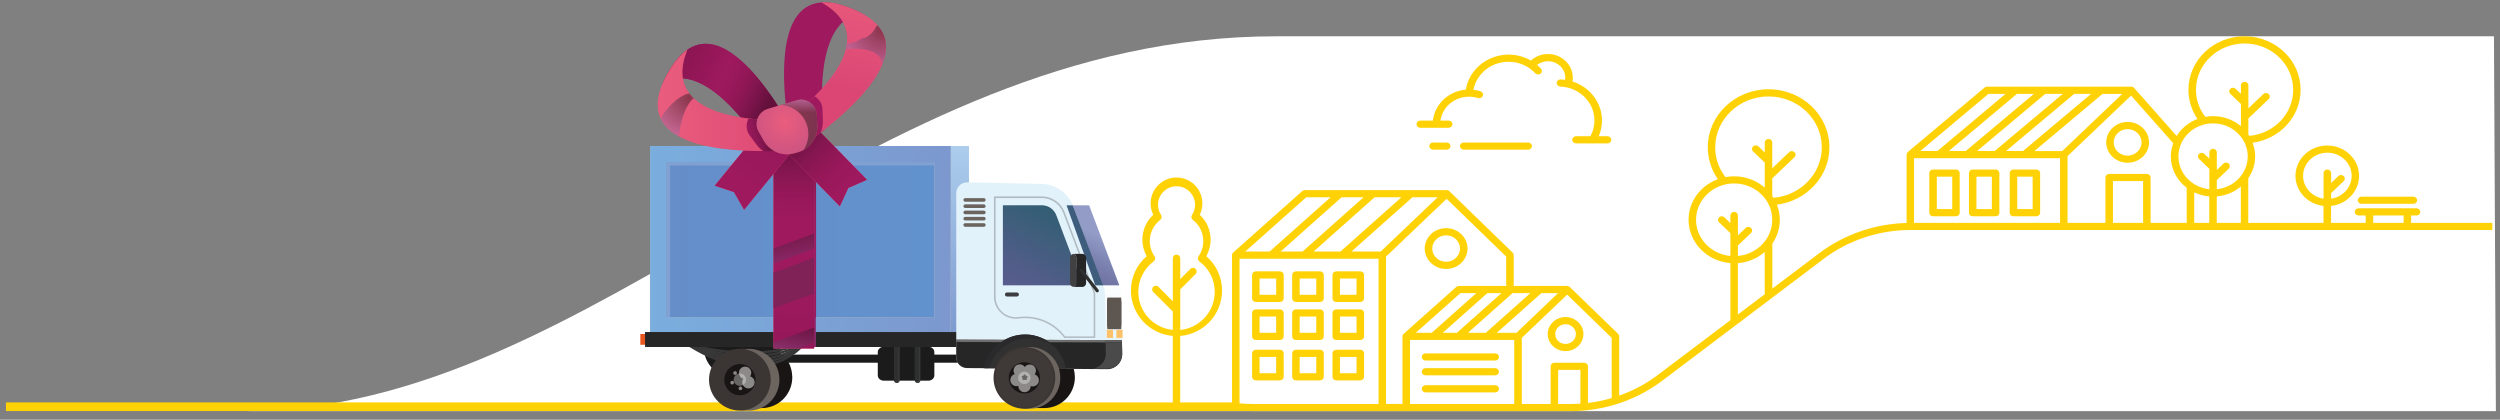<svg xmlns="http://www.w3.org/2000/svg" width="405" height="68" viewBox="0 0 405 68">
  <rect x="0" y="0" width="405" height="68" fill="#808080" stroke="none"/>
  <defs>
    <linearGradient id="livraison_offerte-a" x1="49.984%" x2="49.984%" y1="-3.777%" y2="104.823%">
      <stop offset="0%" stop-color="#AECFEE"/>
      <stop offset="100%" stop-color="#7C98CE"/>
    </linearGradient>
    <linearGradient id="livraison_offerte-b" x1="-.004%" x2="100%" y1="50.005%" y2="50.005%">
      <stop offset="0%" stop-color="#668EC9"/>
      <stop offset="100%" stop-color="#6192CD"/>
    </linearGradient>
    <linearGradient id="livraison_offerte-c" x1="-.781%" x2="99.088%" y1="50.006%" y2="50.006%">
      <stop offset="0%" stop-color="#7AAEDE"/>
      <stop offset="100%" stop-color="#7C98CE"/>
    </linearGradient>
    <linearGradient id="livraison_offerte-d" x1="49.98%" x2="49.98%" y1="89.847%" y2="36.847%">
      <stop offset="0%" stop-color="#E2F2FA"/>
      <stop offset="32.69%" stop-color="#F2F9FD"/>
      <stop offset="67.02%" stop-color="#FCFEFE"/>
      <stop offset="100%" stop-color="#FFF"/>
    </linearGradient>
    <linearGradient id="livraison_offerte-e" x1="80.271%" x2="14.457%" y1="-7.723%" y2="117.912%">
      <stop offset="0%" stop-color="#285C6D"/>
      <stop offset="21.88%" stop-color="#365E76"/>
      <stop offset="72.43%" stop-color="#515D88"/>
      <stop offset="100%" stop-color="#5B5C8F"/>
    </linearGradient>
    <linearGradient id="livraison_offerte-f" x1="53.625%" x2="26.819%" y1="37.025%" y2="132.941%">
      <stop offset="0%" stop-color="#929CC7"/>
      <stop offset="31.4%" stop-color="#7C82B0"/>
      <stop offset="75.78%" stop-color="#636697"/>
      <stop offset="100%" stop-color="#5B5C8F"/>
    </linearGradient>
    <linearGradient id="livraison_offerte-g" x1="50.012%" x2="50.001%" y1="1.27%" y2="37.448%">
      <stop offset="0%" stop-color="#63103B"/>
      <stop offset="6.54%" stop-color="#69113F"/>
      <stop offset="32.53%" stop-color="#7F154D"/>
      <stop offset="57.41%" stop-color="#901756"/>
      <stop offset="80.49%" stop-color="#9A185C"/>
      <stop offset="100%" stop-color="#9E195E"/>
    </linearGradient>
    <linearGradient id="livraison_offerte-h" x1="50.137%" x2="50.036%" y1="1.116%" y2="37.029%">
      <stop offset="0%" stop-color="#63103B"/>
      <stop offset="6.54%" stop-color="#69113F"/>
      <stop offset="32.53%" stop-color="#7F154D"/>
      <stop offset="57.41%" stop-color="#901756"/>
      <stop offset="80.49%" stop-color="#9A185C"/>
      <stop offset="100%" stop-color="#9E195E"/>
    </linearGradient>
    <linearGradient id="livraison_offerte-i" x1="49.988%" x2="49.954%" y1="62.27%" y2="107.704%">
      <stop offset="0%" stop-color="#9E195E"/>
      <stop offset="19.51%" stop-color="#9A185C"/>
      <stop offset="42.59%" stop-color="#901756"/>
      <stop offset="67.47%" stop-color="#7F154D"/>
      <stop offset="93.46%" stop-color="#69113F"/>
      <stop offset="100%" stop-color="#63103B"/>
    </linearGradient>
    <linearGradient id="livraison_offerte-j" x1="49.915%" x2="49.58%" y1="61.432%" y2="106.533%">
      <stop offset="0%" stop-color="#9E195E"/>
      <stop offset="19.51%" stop-color="#9A185C"/>
      <stop offset="42.59%" stop-color="#901756"/>
      <stop offset="67.47%" stop-color="#7F154D"/>
      <stop offset="93.46%" stop-color="#69113F"/>
      <stop offset="100%" stop-color="#63103B"/>
    </linearGradient>
    <linearGradient id="livraison_offerte-k" x1="36.105%" x2="70.742%" y1="70.97%" y2="18.702%">
      <stop offset="0%" stop-color="#9E195E"/>
      <stop offset="60.3%" stop-color="#9A185C"/>
      <stop offset="100%" stop-color="#951759"/>
    </linearGradient>
    <linearGradient id="livraison_offerte-l" x1="15.335%" x2="75.521%" y1="14.596%" y2="76.053%">
      <stop offset="0%" stop-color="#63103B"/>
      <stop offset="6.54%" stop-color="#69113F"/>
      <stop offset="32.53%" stop-color="#7F154D"/>
      <stop offset="57.41%" stop-color="#901756"/>
      <stop offset="80.49%" stop-color="#9A185C"/>
      <stop offset="100%" stop-color="#9E195E"/>
    </linearGradient>
    <linearGradient id="livraison_offerte-m" x1="59.68%" x2="49.581%" y1="-17.095%" y2="58.423%">
      <stop offset="0%" stop-color="#EC7892"/>
      <stop offset="100%" stop-color="#C53F7B"/>
    </linearGradient>
    <linearGradient id="livraison_offerte-n" x1="13.39%" x2="79.079%" y1="27.609%" y2="65.885%">
      <stop offset="0%" stop-color="#85144F"/>
      <stop offset="51.59%" stop-color="#9E195E"/>
      <stop offset="61.03%" stop-color="#9A185C"/>
      <stop offset="72.21%" stop-color="#901756"/>
      <stop offset="84.25%" stop-color="#7F154D"/>
      <stop offset="96.84%" stop-color="#69113F"/>
      <stop offset="100%" stop-color="#63103B"/>
    </linearGradient>
    <linearGradient id="livraison_offerte-o" x1=".02%" x2="100.011%" y1="50.032%" y2="50.032%">
      <stop offset="0%" stop-color="#EC7892"/>
      <stop offset="100%" stop-color="#C53F7B"/>
    </linearGradient>
    <linearGradient id="livraison_offerte-p" x1="-3.752%" x2="47.133%" y1="59.447%" y2="50.287%">
      <stop offset="0%" stop-color="#9E195E"/>
      <stop offset="19.51%" stop-color="#9A185C"/>
      <stop offset="42.59%" stop-color="#901756"/>
      <stop offset="67.47%" stop-color="#7F154D"/>
      <stop offset="93.46%" stop-color="#69113F"/>
      <stop offset="100%" stop-color="#63103B"/>
    </linearGradient>
    <linearGradient id="livraison_offerte-q" x1="43.524%" x2="84.774%" y1="54.986%" y2="33.889%">
      <stop offset="0%" stop-color="#63103B"/>
      <stop offset="6.54%" stop-color="#69113F"/>
      <stop offset="32.53%" stop-color="#7F154D"/>
      <stop offset="57.41%" stop-color="#901756"/>
      <stop offset="80.49%" stop-color="#9A185C"/>
      <stop offset="100%" stop-color="#9E195E"/>
    </linearGradient>
    <radialGradient id="livraison_offerte-r" cx="48.31%" cy="41.92%" r="76.77%" fx="48.31%" fy="41.92%" gradientTransform="matrix(.898 0 0 1 .049 0)">
      <stop offset="0%" stop-color="#EC7892"/>
      <stop offset="100%" stop-color="#8558A0"/>
    </radialGradient>
    <linearGradient id="livraison_offerte-s" x1="50.772%" x2="50.119%" y1="1.481%" y2="28.418%">
      <stop offset="0%" stop-color="#8F7AB7"/>
      <stop offset="100%" stop-color="#020203"/>
    </linearGradient>
    <radialGradient id="livraison_offerte-t" cx="87.004%" cy="10.706%" r="91.94%" fx="87.004%" fy="10.706%" gradientTransform="matrix(.99 0 0 1 .009 0)">
      <stop offset="0%" stop-color="#020203"/>
      <stop offset="100%" stop-color="#8F7AB7"/>
    </radialGradient>
    <radialGradient id="livraison_offerte-u" cx="86.991%" cy="10.711%" r="119.501%" fx="86.991%" fy="10.711%" gradientTransform="matrix(1 0 0 .766 0 .025)">
      <stop offset="0%" stop-color="#020203"/>
      <stop offset="100%" stop-color="#8F7AB7"/>
    </radialGradient>
    <linearGradient id="livraison_offerte-v" x1="31.258%" x2="75.711%" y1="-17.41%" y2="142.651%">
      <stop offset="0%" stop-color="#020203"/>
      <stop offset="100%" stop-color="#8F7AB7"/>
    </linearGradient>
    <linearGradient id="livraison_offerte-w" x1="77.525%" x2="17.498%" y1="-13.265%" y2="137.471%">
      <stop offset="0%" stop-color="#020203"/>
      <stop offset="100%" stop-color="#8F7AB7"/>
    </linearGradient>
  </defs>
  <g fill="none" transform="translate(.333)">
    <path fill="#FFF" d="M404,66.607 L39.167,66.607 C96.387,66.607 139.413,5.88 206.407,5.88 C273.4,5.88 403.687,5.88 403.687,5.88 L404,66.607 Z"/>
    <g fill="#FFD206" transform="translate(0 5.333)">
      <path d="M381.62 27.107C381.62 27.427 381.893 27.687 382.227 27.687L390.633 27.687C390.973 27.687 391.24 27.427 391.24 27.107 391.24 26.787 390.967 26.527 390.633 26.527L382.227 26.527C381.893 26.527 381.62 26.787 381.62 27.107zM344.34 14.42C342.427 14.42 340.873 15.907 340.873 17.727 340.873 19.547 342.427 21.033 344.34 21.033 346.253 21.033 347.813 19.547 347.813 17.727 347.813 15.907 346.253 14.42 344.34 14.42zM344.34 19.88C343.1 19.88 342.087 18.92 342.087 17.733 342.087 16.553 343.093 15.587 344.34 15.587 345.58 15.587 346.593 16.547 346.593 17.733 346.593 18.913 345.58 19.88 344.34 19.88zM312.82 29.707L316.533 29.707C316.873 29.707 317.14 29.447 317.14 29.127L317.14 22.713C317.14 22.393 316.867 22.133 316.533 22.133L312.82 22.133C312.48 22.133 312.213 22.393 312.213 22.713L312.213 29.127C312.213 29.447 312.487 29.707 312.82 29.707zM313.433 23.287L315.927 23.287 315.927 28.54 313.433 28.54 313.433 23.287zM319.247 29.707L322.96 29.707C323.3 29.707 323.567 29.447 323.567 29.127L323.567 22.713C323.567 22.393 323.293 22.133 322.96 22.133L319.247 22.133C318.907 22.133 318.64 22.393 318.64 22.713L318.64 29.127C318.633 29.447 318.907 29.707 319.247 29.707zM319.853 23.287L322.347 23.287 322.347 28.54 319.853 28.54 319.853 23.287zM325.847 29.707L329.56 29.707C329.9 29.707 330.167 29.447 330.167 29.127L330.167 22.713C330.167 22.393 329.893 22.133 329.56 22.133L325.847 22.133C325.507 22.133 325.24 22.393 325.24 22.713L325.24 29.127C325.24 29.447 325.513 29.707 325.847 29.707zM326.46 23.287L328.953 23.287 328.953 28.54 326.46 28.54 326.46 23.287zM250.393 48.787C250.393 50.307 251.693 51.547 253.287 51.547 254.88 51.547 256.18 50.307 256.18 48.787 256.18 47.267 254.88 46.027 253.287 46.027 251.693 46.027 250.393 47.267 250.393 48.787zM254.96 48.787C254.96 49.667 254.207 50.387 253.287 50.387 252.36 50.387 251.613 49.673 251.613 48.787 251.613 47.9 252.367 47.187 253.287 47.187 254.213 47.193 254.96 47.907 254.96 48.787zM237.407 34.933C237.407 33.113 235.853 31.627 233.94 31.627 232.027 31.627 230.473 33.107 230.473 34.933 230.473 36.753 232.027 38.24 233.94 38.24 235.853 38.233 237.407 36.753 237.407 34.933zM233.94 37.073C232.7 37.073 231.693 36.113 231.693 34.933 231.693 33.753 232.7 32.793 233.94 32.793 235.18 32.793 236.187 33.753 236.187 34.933 236.187 36.113 235.18 37.073 233.94 37.073zM230.6 53.073L241.893 53.073C242.233 53.073 242.5 52.813 242.5 52.493 242.5 52.173 242.227 51.913 241.893 51.913L230.6 51.913C230.26 51.913 229.993 52.173 229.993 52.493 229.993 52.813 230.26 53.073 230.6 53.073zM230.6 55.467L241.893 55.467C242.233 55.467 242.5 55.207 242.5 54.887 242.5 54.567 242.227 54.307 241.893 54.307L230.6 54.307C230.26 54.307 229.993 54.567 229.993 54.887 229.987 55.207 230.26 55.467 230.6 55.467zM230.6 58.233L241.893 58.233C242.233 58.233 242.5 57.973 242.5 57.653 242.5 57.333 242.227 57.073 241.893 57.073L230.6 57.073C230.26 57.073 229.993 57.333 229.993 57.653 229.993 57.973 230.26 58.233 230.6 58.233zM203.113 43.587L207.02 43.587C207.36 43.587 207.627 43.327 207.627 43.007L207.627 39.207C207.627 38.887 207.353 38.627 207.02 38.627L203.113 38.627C202.773 38.627 202.507 38.887 202.507 39.207L202.507 43.007C202.5 43.327 202.773 43.587 203.113 43.587zM203.72 39.793L206.407 39.793 206.407 42.427 203.72 42.427 203.72 39.793zM209.607 43.587L213.513 43.587C213.853 43.587 214.12 43.327 214.12 43.007L214.12 39.207C214.12 38.887 213.847 38.627 213.513 38.627L209.607 38.627C209.267 38.627 209 38.887 209 39.207L209 43.007C208.993 43.327 209.267 43.587 209.607 43.587zM210.213 39.793L212.9 39.793 212.9 42.427 210.213 42.427 210.213 39.793zM216.133 43.587L220.04 43.587C220.38 43.587 220.647 43.327 220.647 43.007L220.647 39.207C220.647 38.887 220.373 38.627 220.04 38.627L216.133 38.627C215.793 38.627 215.527 38.887 215.527 39.207L215.527 43.007C215.52 43.327 215.793 43.587 216.133 43.587zM216.74 39.793L219.427 39.793 219.427 42.427 216.74 42.427 216.74 39.793zM203.113 49.747L207.02 49.747C207.36 49.747 207.627 49.487 207.627 49.167L207.627 45.367C207.627 45.047 207.353 44.787 207.02 44.787L203.113 44.787C202.773 44.787 202.507 45.047 202.507 45.367L202.507 49.167C202.5 49.487 202.773 49.747 203.113 49.747zM203.72 45.947L206.407 45.947 206.407 48.58 203.72 48.58 203.72 45.947zM209.607 49.747L213.513 49.747C213.853 49.747 214.12 49.487 214.12 49.167L214.12 45.367C214.12 45.047 213.847 44.787 213.513 44.787L209.607 44.787C209.267 44.787 209 45.047 209 45.367L209 49.167C208.993 49.487 209.267 49.747 209.607 49.747zM210.213 45.947L212.9 45.947 212.9 48.58 210.213 48.58 210.213 45.947zM216.133 49.747L220.04 49.747C220.38 49.747 220.647 49.487 220.647 49.167L220.647 45.367C220.647 45.047 220.373 44.787 220.04 44.787L216.133 44.787C215.793 44.787 215.527 45.047 215.527 45.367L215.527 49.167C215.52 49.487 215.793 49.747 216.133 49.747zM216.74 45.947L219.427 45.947 219.427 48.58 216.74 48.58 216.74 45.947zM203.113 56.287L207.02 56.287C207.36 56.287 207.627 56.027 207.627 55.707L207.627 51.907C207.627 51.587 207.353 51.327 207.02 51.327L203.113 51.327C202.773 51.327 202.507 51.587 202.507 51.907L202.507 55.707C202.5 56.027 202.773 56.287 203.113 56.287zM203.72 52.487L206.407 52.487 206.407 55.12 203.72 55.12 203.72 52.487zM209.607 56.287L213.513 56.287C213.853 56.287 214.12 56.027 214.12 55.707L214.12 51.907C214.12 51.587 213.847 51.327 213.513 51.327L209.607 51.327C209.267 51.327 209 51.587 209 51.907L209 55.707C208.993 56.027 209.267 56.287 209.607 56.287zM210.213 52.487L212.9 52.487 212.9 55.12 210.213 55.12 210.213 52.487zM216.133 56.287L220.04 56.287C220.38 56.287 220.647 56.027 220.647 55.707L220.647 51.907C220.647 51.587 220.373 51.327 220.04 51.327L216.133 51.327C215.793 51.327 215.527 51.587 215.527 51.907L215.527 55.707C215.52 56.027 215.793 56.287 216.133 56.287zM216.74 52.487L219.427 52.487 219.427 55.12 216.74 55.12 216.74 52.487zM229.74 15.367L234.353 15.367C234.693 15.367 234.96 15.107 234.96 14.787 234.96 14.467 234.687 14.207 234.353 14.207L233.02 14.207C233.32 12.027 235.28 10.333 237.647 10.333 237.653 10.333 237.66 10.333 237.667 10.333L237.667 10.333C238.16 10.333 238.647 10.407 239.113 10.553 239.433 10.653 239.78 10.487 239.887 10.18 239.993 9.873 239.82 9.547 239.5 9.447 239.127 9.327 238.747 9.253 238.36 9.207 238.853 6.627 241.24 4.673 244.047 4.673 245.707 4.673 247.287 5.353 248.387 6.54 248.607 6.78 248.993 6.807 249.247 6.593 249.5 6.38 249.52 6.013 249.3 5.773 249.107 5.56 248.893 5.367 248.673 5.187 249.167 4.8 249.793 4.587 250.44 4.587 251.987 4.587 253.24 5.787 253.24 7.26 253.24 7.373 253.227 7.487 253.213 7.6 252.973 7.567 252.727 7.54 252.48 7.533 252.127 7.52 251.86 7.767 251.847 8.087 251.833 8.407 252.093 8.68 252.433 8.693 255.54 8.82 257.967 11.24 257.967 14.2 257.967 15.087 257.74 15.953 257.32 16.733L254.98 16.733C254.64 16.733 254.373 16.993 254.373 17.313 254.373 17.633 254.647 17.893 254.98 17.893L257.68 17.893 259.573 17.893 260.087 17.893C260.427 17.893 260.693 17.633 260.693 17.313 260.693 16.993 260.42 16.733 260.087 16.733L259.573 16.733 258.667 16.733C259.013 15.933 259.187 15.073 259.187 14.2 259.187 11.253 257.2 8.747 254.407 7.867 254.44 7.667 254.46 7.46 254.46 7.253 254.46 5.14 252.653 3.42 250.44 3.42 249.407 3.42 248.413 3.807 247.673 4.48 246.593 3.853 245.34 3.513 244.053 3.513 240.587 3.513 237.647 5.967 237.133 9.187 234.333 9.427 232.087 11.54 231.8 14.2L229.753 14.2C229.413 14.2 229.147 14.46 229.147 14.78 229.133 15.107 229.4 15.367 229.74 15.367zM236.787 17.753C236.447 17.753 236.18 18.013 236.18 18.333 236.18 18.653 236.453 18.913 236.787 18.913L247.233 18.913C247.573 18.913 247.84 18.653 247.84 18.333 247.84 18.013 247.567 17.753 247.233 17.753L236.787 17.753zM231.827 17.753C231.487 17.753 231.22 18.013 231.22 18.333 231.22 18.653 231.493 18.913 231.827 18.913L234.033 18.913C234.373 18.913 234.64 18.653 234.64 18.333 234.64 18.013 234.367 17.753 234.033 17.753L231.827 17.753z"/>
      <path d="M202.627,61.273 L254.127,61.273 C259.48,61.273 264.733,59.527 268.927,56.36 L295.12,36.587 C299.1,33.58 304.087,31.927 309.167,31.927 L403.427,31.927 L403.427,31.927 L403.427,30.767 L403.427,30.767 L390.267,30.767 C390.267,30.76 390.267,30.76 390.267,30.753 L390.267,29.567 L391.147,29.567 C391.487,29.567 391.753,29.307 391.753,28.987 C391.753,28.667 391.48,28.407 391.147,28.407 L381.74,28.407 C381.4,28.407 381.133,28.667 381.133,28.987 C381.133,29.307 381.407,29.567 381.74,29.567 L382.913,29.567 L382.913,30.753 C382.913,30.76 382.913,30.76 382.913,30.767 L377.3,30.767 L377.3,28.027 C379.853,27.74 381.84,25.667 381.84,23.153 C381.84,20.447 379.527,18.24 376.687,18.24 C373.847,18.24 371.533,20.447 371.533,23.153 C371.533,25.667 373.52,27.74 376.073,28.027 L376.073,30.767 L363.887,30.767 L363.887,23.6 C363.887,23.587 363.88,23.573 363.88,23.56 C364.587,22.533 365,21.313 365,20 C365,19.227 364.853,18.487 364.587,17.793 C369.013,17.187 372.367,13.56 372.367,9.213 C372.367,4.433 368.287,0.547 363.28,0.547 C358.267,0.547 354.193,4.433 354.193,9.213 C354.193,10.913 354.7,12.533 355.66,13.94 C354.24,14.473 353.06,15.453 352.287,16.693 L345.4,8.92 C345.393,8.913 345.387,8.907 345.38,8.9 C345.367,8.887 345.347,8.873 345.333,8.853 C345.32,8.84 345.307,8.833 345.293,8.82 C345.273,8.807 345.253,8.793 345.233,8.787 C345.22,8.78 345.207,8.773 345.187,8.76 C345.167,8.753 345.14,8.747 345.12,8.733 C345.107,8.727 345.087,8.72 345.073,8.72 C345.053,8.713 345.027,8.713 345.007,8.713 C344.993,8.713 344.98,8.707 344.96,8.707 C344.953,8.707 344.953,8.707 344.947,8.707 C344.94,8.707 344.94,8.707 344.933,8.707 L321.567,8.707 C321.42,8.707 321.273,8.76 321.167,8.853 L308.733,19.287 C308.727,19.287 308.727,19.293 308.727,19.3 C308.687,19.333 308.653,19.373 308.627,19.42 C308.62,19.427 308.613,19.44 308.613,19.447 C308.593,19.487 308.573,19.527 308.56,19.567 C308.56,19.573 308.553,19.587 308.553,19.593 C308.54,19.633 308.533,19.68 308.533,19.727 L308.533,30.787 C303.407,30.92 298.407,32.647 294.38,35.687 L286.787,41.42 L286.787,34.2 C286.787,34.18 286.78,34.16 286.78,34.14 C287.547,33.027 288,31.7 288,30.273 C288,29.413 287.827,28.593 287.533,27.827 C292.36,27.193 296.033,23.253 296.033,18.52 C296.033,13.34 291.613,9.127 286.18,9.127 C280.747,9.127 276.327,13.34 276.327,18.52 C276.327,20.387 276.893,22.16 277.96,23.693 C275.187,24.713 273.213,27.273 273.213,30.267 C273.213,33.96 276.207,36.993 279.993,37.287 L279.993,46.533 L268.18,55.447 C266.307,56.86 264.2,57.973 261.973,58.76 L261.973,49.16 C261.973,49.007 261.913,48.86 261.8,48.753 L253.98,41.167 C253.98,41.167 253.98,41.167 253.98,41.167 C253.96,41.147 253.933,41.127 253.907,41.107 C253.9,41.1 253.893,41.093 253.887,41.093 C253.813,41.047 253.72,41.013 253.627,41 C253.6,40.993 253.573,40.993 253.547,40.993 L253.547,40.993 L244.86,40.993 C244.88,40.933 244.893,40.867 244.893,40.8 L244.893,36 C244.893,35.847 244.833,35.7 244.72,35.593 L234.467,25.64 C234.467,25.64 234.467,25.64 234.467,25.64 C234.44,25.613 234.413,25.593 234.387,25.573 C234.38,25.573 234.38,25.567 234.373,25.567 C234.3,25.52 234.213,25.487 234.12,25.473 C234.093,25.467 234.067,25.467 234.033,25.467 C234.033,25.467 234.033,25.467 234.033,25.467 L211.047,25.467 C210.893,25.467 210.747,25.52 210.633,25.62 L199.453,35.567 C199.453,35.567 199.453,35.573 199.447,35.573 C199.407,35.607 199.373,35.647 199.347,35.693 C199.34,35.7 199.333,35.713 199.327,35.72 C199.307,35.76 199.287,35.807 199.273,35.847 C199.273,35.853 199.267,35.86 199.267,35.86 C199.26,35.9 199.253,35.94 199.253,35.987 L199.253,59.853 L0.633,59.853 L0.633,61.26 L202.627,61.26 L202.627,61.273 Z M247.58,42.153 L240.36,48.58 L237.473,48.58 L244.693,42.153 L247.58,42.153 Z M240.613,42.153 L242.9,42.153 L235.68,48.58 L233.393,48.58 L240.613,42.153 Z M231.607,48.58 L229.027,48.58 L236.247,42.153 L238.827,42.153 L231.607,48.58 Z M226.693,26.627 L216.82,35.413 L212.473,35.413 L222.347,26.627 L226.693,26.627 L226.693,26.627 Z M220.56,26.627 L210.687,35.413 L207.133,35.413 L217.007,26.627 L220.56,26.627 L220.56,26.627 Z M211.28,26.627 L215.22,26.627 L205.347,35.413 L201.407,35.413 L211.28,26.627 Z M222.987,60.113 L202.627,60.113 C201.907,60.113 201.187,60.073 200.473,60.013 L200.473,36.58 L222.993,36.58 L222.993,60.113 L222.987,60.113 Z M218.607,35.413 L228.48,26.627 L232.56,26.627 L223.347,35.413 L218.607,35.413 Z M227.06,48.74 C227.02,48.773 226.987,48.813 226.96,48.86 C226.953,48.867 226.947,48.88 226.94,48.887 C226.92,48.927 226.9,48.973 226.887,49.013 C226.887,49.02 226.88,49.027 226.88,49.027 C226.873,49.067 226.867,49.107 226.867,49.153 L226.867,60.08 C226.867,60.087 226.867,60.093 226.867,60.107 L224.2,60.107 L224.2,36.24 L234.02,26.873 L243.667,36.233 L243.667,40.8 C243.667,40.867 243.68,40.933 243.7,40.993 L236,40.993 C235.847,40.993 235.7,41.047 235.587,41.147 L227.06,48.74 C227.06,48.733 227.06,48.74 227.06,48.74 Z M244.973,60.113 L228.087,60.113 C228.087,60.107 228.087,60.1 228.087,60.087 L228.087,49.74 L244.973,49.74 L244.973,60.113 Z M242.147,48.58 L249.367,42.153 L252.067,42.153 L245.333,48.58 L242.147,48.58 Z M255.693,60.053 C255.173,60.087 254.647,60.113 254.127,60.113 L252.087,60.113 L252.087,54.587 L255.693,54.587 L255.693,60.053 Z M260.747,59.16 C259.5,59.527 258.213,59.787 256.913,59.947 L256.913,54.007 C256.913,53.687 256.64,53.427 256.307,53.427 L251.48,53.427 C251.14,53.427 250.873,53.687 250.873,54.007 L250.873,60.113 L246.2,60.113 L246.2,49.4 L253.547,42.4 L260.76,49.4 L260.76,59.16 L260.747,59.16 Z M277.533,18.527 C277.533,13.987 281.407,10.293 286.167,10.293 C290.927,10.293 294.8,13.987 294.8,18.527 C294.8,22.8 291.387,26.327 286.967,26.713 C286.907,26.613 286.84,26.513 286.773,26.413 C286.773,26.407 286.773,26.4 286.773,26.387 L286.773,23.567 L290.373,20.133 C290.613,19.907 290.613,19.54 290.373,19.313 C290.133,19.087 289.747,19.087 289.513,19.313 L286.773,21.927 L286.773,20.773 C286.773,20.773 286.773,20.773 286.773,20.773 L286.773,17.753 C286.773,17.433 286.5,17.173 286.167,17.173 C285.827,17.173 285.56,17.433 285.56,17.753 L285.56,19.367 L284.533,18.387 C284.293,18.16 283.907,18.16 283.673,18.387 C283.433,18.613 283.433,18.98 283.673,19.207 L285.56,21.007 L285.56,23.327 C285.56,23.327 285.56,23.327 285.56,23.327 L285.56,25.067 C284.247,23.927 282.507,23.227 280.6,23.227 C280.12,23.227 279.647,23.273 279.193,23.36 C278.107,21.947 277.533,20.287 277.533,18.527 Z M285.553,42.333 L281.2,45.62 L281.2,37.3 C282.867,37.167 284.38,36.507 285.553,35.493 L285.553,42.333 Z M281.207,36.133 L281.207,34.44 L283.333,32.413 C283.573,32.187 283.573,31.82 283.333,31.593 C283.093,31.367 282.707,31.367 282.473,31.593 L281.207,32.8 L281.207,32.207 C281.207,32.207 281.207,32.207 281.207,32.207 L281.207,29.567 C281.207,29.247 280.933,28.987 280.6,28.987 C280.26,28.987 279.993,29.247 279.993,29.567 L279.993,30.8 L279.02,29.873 C278.78,29.647 278.393,29.647 278.16,29.873 C277.92,30.1 277.92,30.467 278.16,30.693 L279.993,32.44 L279.993,34.2 C279.993,34.2 279.993,34.2 279.993,34.2 L279.993,36.133 C276.873,35.84 274.427,33.327 274.427,30.273 C274.427,27.027 277.193,24.387 280.6,24.387 C284.007,24.387 286.773,27.027 286.773,30.273 C286.767,33.327 284.327,35.84 281.207,36.133 Z M355.413,9.22 C355.413,5.08 358.947,1.713 363.287,1.713 C367.627,1.713 371.16,5.08 371.16,9.22 C371.16,13.107 368.06,16.313 364.047,16.68 C364,16.6 363.947,16.52 363.9,16.447 C363.9,16.44 363.9,16.44 363.9,16.433 L363.9,13.86 L367.193,10.72 C367.433,10.493 367.433,10.127 367.193,9.9 C366.953,9.673 366.567,9.673 366.333,9.9 L363.907,12.213 L363.907,11.267 C363.907,11.267 363.907,11.267 363.907,11.267 L363.907,8.5 C363.907,8.18 363.633,7.92 363.3,7.92 C362.967,7.92 362.693,8.18 362.693,8.5 L362.693,9.867 L361.84,9.053 C361.6,8.827 361.213,8.827 360.98,9.053 C360.74,9.28 360.74,9.647 360.98,9.873 L362.7,11.513 L362.7,13.62 C362.7,13.62 362.7,13.62 362.7,13.62 L362.7,15.107 C361.493,14.1 359.92,13.48 358.2,13.48 C357.767,13.48 357.34,13.52 356.927,13.6 C355.933,12.32 355.413,10.813 355.413,9.22 Z M338.433,9.873 L327.393,19.133 L324.647,19.133 L335.687,9.873 L338.433,9.873 Z M333.84,9.873 L322.8,19.133 L319.96,19.133 L331,9.873 L333.84,9.873 Z M329.16,9.873 L318.12,19.133 L315.373,19.133 L326.413,9.873 L329.16,9.873 Z M321.8,9.873 L324.567,9.873 L313.527,19.133 L310.753,19.133 L321.8,9.873 Z M333.393,30.767 L309.74,30.767 L309.74,20.3 L333.393,20.3 L333.393,30.767 Z M329.24,19.14 L340.28,9.88 L343.467,9.88 L333.753,19.14 L329.24,19.14 Z M346.847,30.767 L341.967,30.767 L341.967,24 L346.847,24 L346.847,30.767 Z M353.913,30.767 L348.06,30.767 L348.06,23.42 C348.06,23.1 347.787,22.84 347.453,22.84 L341.353,22.84 C341.013,22.84 340.747,23.1 340.747,23.42 L340.747,30.767 L334.613,30.767 L334.613,19.96 L344.9,10.153 L351.727,17.86 C351.48,18.533 351.34,19.253 351.34,20 C351.34,22.06 352.347,23.893 353.913,25.087 L353.913,30.767 Z M357.567,30.767 L355.133,30.767 L355.133,25.827 C355.88,26.18 356.7,26.413 357.567,26.487 L357.567,30.767 Z M362.68,30.767 L358.787,30.767 L358.787,26.487 C360.273,26.36 361.62,25.78 362.68,24.887 L362.68,30.767 Z M358.787,25.32 L358.787,23.84 L360.727,21.993 C360.967,21.767 360.967,21.4 360.727,21.173 C360.487,20.947 360.1,20.947 359.867,21.173 L358.793,22.2 L358.793,21.767 C358.793,21.767 358.793,21.767 358.793,21.767 L358.793,19.347 C358.793,19.027 358.52,18.767 358.187,18.767 C357.847,18.767 357.58,19.027 357.58,19.347 L357.58,20.367 L356.773,19.6 C356.533,19.373 356.147,19.373 355.913,19.6 C355.673,19.827 355.673,20.193 355.913,20.42 L357.58,22.013 L357.58,23.607 C357.58,23.607 357.58,23.607 357.58,23.607 L357.58,25.327 C354.773,25.033 352.573,22.76 352.573,20.007 C352.573,17.053 355.093,14.653 358.187,14.653 C361.28,14.653 363.8,17.053 363.8,20.007 C363.787,22.753 361.593,25.033 358.787,25.32 Z M376.693,22.127 C376.353,22.127 376.087,22.387 376.087,22.707 L376.087,26.853 C374.207,26.573 372.767,25.02 372.767,23.153 C372.767,21.087 374.533,19.407 376.7,19.407 C378.867,19.407 380.633,21.087 380.633,23.153 C380.633,25.02 379.193,26.573 377.313,26.853 L377.313,25.927 C377.353,25.907 377.387,25.88 377.42,25.847 L379.347,24.007 C379.587,23.78 379.587,23.413 379.347,23.187 C379.107,22.96 378.72,22.96 378.487,23.187 L377.313,24.307 L377.313,22.713 C377.307,22.387 377.033,22.127 376.693,22.127 Z M384.133,30.767 C384.133,30.76 384.133,30.76 384.133,30.753 L384.133,29.567 L389.053,29.567 L389.053,30.753 C389.053,30.76 389.053,30.76 389.053,30.767 L384.133,30.767 Z"/>
      <path d="M190.86,61.1 L190.86,49.087 C194.647,48.78 197.64,45.607 197.64,41.74 C197.64,39.58 196.72,37.58 195.093,36.173 C195.547,35.353 195.787,34.44 195.787,33.5 C195.787,31.953 195.153,30.507 194.027,29.46 C194.307,28.887 194.453,28.26 194.453,27.613 C194.453,25.3 192.573,23.42 190.26,23.42 C187.947,23.42 186.067,25.3 186.067,27.613 C186.067,28.26 186.213,28.887 186.493,29.46 C185.367,30.507 184.733,31.947 184.733,33.5 C184.733,34.447 184.973,35.36 185.427,36.173 C183.8,37.58 182.88,39.573 182.88,41.74 C182.88,45.607 185.873,48.78 189.66,49.087 L189.66,60.127 L190.86,61.1 Z M190.26,35.907 C189.933,35.907 189.667,36.173 189.667,36.5 L189.667,43.467 L187.327,41.127 C187.093,40.893 186.713,40.893 186.487,41.127 C186.26,41.36 186.253,41.74 186.487,41.967 L189.667,45.147 L189.667,48.113 C186.533,47.813 184.08,45.167 184.08,41.96 C184.08,39.993 184.987,38.187 186.573,37.007 C186.833,36.813 186.887,36.453 186.707,36.187 C186.2,35.46 185.933,34.607 185.933,33.72 C185.933,32.367 186.553,31.12 187.627,30.287 C187.873,30.093 187.933,29.747 187.76,29.487 C187.433,28.993 187.267,28.427 187.267,27.84 C187.267,26.187 188.613,24.84 190.267,24.84 C191.92,24.84 193.267,26.187 193.267,27.84 C193.267,28.427 193.093,29 192.773,29.487 C192.6,29.747 192.66,30.1 192.907,30.287 C193.987,31.113 194.6,32.367 194.6,33.72 C194.6,34.607 194.333,35.46 193.827,36.187 C193.64,36.453 193.7,36.813 193.96,37.007 C195.547,38.187 196.453,39.993 196.453,41.96 C196.453,45.167 193.993,47.813 190.867,48.113 L190.867,41.527 C190.907,41.5 190.947,41.473 190.98,41.44 L193.353,39.067 C193.587,38.833 193.587,38.453 193.353,38.227 C193.12,37.993 192.74,37.993 192.513,38.227 L190.867,39.873 L190.867,36.493 C190.86,36.173 190.593,35.907 190.26,35.907 Z"/>
    </g>
    <g transform="translate(103.333)">
      <g transform="translate(0 23.333)">
        <rect width="1" height="1.747" x=".067" y="30.773" fill="#EA571F"/>
        <g transform="translate(.667)">
          <rect width="2.987" height="30.147" x="49.653" y=".32" fill="url(#livraison_offerte-a)"/>
          <path fill="#1A1515" d="M23.993,37.447 C23.993,37.42 23.987,37.387 23.987,37.36 C23.98,37.273 23.973,37.193 23.96,37.107 C23.96,37.08 23.953,37.06 23.953,37.033 C23.94,36.933 23.92,36.827 23.9,36.727 C23.893,36.707 23.887,36.68 23.887,36.66 C23.867,36.58 23.847,36.5 23.827,36.42 C23.82,36.393 23.813,36.367 23.807,36.34 C23.78,36.247 23.747,36.147 23.713,36.053 C23.713,36.053 23.713,36.047 23.713,36.047 C23.68,35.953 23.64,35.86 23.6,35.767 C23.587,35.74 23.58,35.713 23.567,35.687 C23.533,35.613 23.5,35.54 23.46,35.467 C23.447,35.447 23.44,35.427 23.427,35.407 C23.38,35.32 23.333,35.233 23.28,35.147 C23.267,35.127 23.253,35.107 23.247,35.093 C23.207,35.027 23.16,34.96 23.113,34.893 C23.1,34.873 23.08,34.847 23.067,34.827 C23.013,34.747 22.953,34.673 22.893,34.6 C22.893,34.6 22.887,34.593 22.887,34.593 C22.827,34.513 22.76,34.44 22.693,34.367 C22.673,34.347 22.653,34.327 22.633,34.307 C22.58,34.247 22.527,34.193 22.467,34.14 C22.447,34.127 22.433,34.107 22.413,34.093 C22.34,34.027 22.267,33.96 22.193,33.9 C22.18,33.887 22.16,33.873 22.147,33.86 C22.087,33.807 22.02,33.76 21.953,33.713 C21.933,33.7 21.907,33.68 21.887,33.667 C21.807,33.613 21.733,33.56 21.653,33.513 C21.647,33.513 21.647,33.507 21.64,33.507 C21.553,33.453 21.467,33.407 21.38,33.36 C21.373,33.353 21.36,33.347 21.353,33.34 C21.34,33.333 21.32,33.327 21.307,33.32 C21.24,33.287 21.173,33.253 21.1,33.22 C21.08,33.207 21.053,33.2 21.033,33.187 C20.947,33.147 20.853,33.113 20.76,33.073 C20.74,33.067 20.727,33.06 20.707,33.053 C20.627,33.027 20.553,33 20.473,32.98 C20.447,32.973 20.413,32.967 20.387,32.953 C20.307,32.933 20.227,32.913 20.147,32.893 C20.133,32.893 20.12,32.887 20.107,32.88 C20.1,32.88 20.093,32.88 20.093,32.88 C20.047,32.873 20,32.86 19.953,32.853 C19.92,32.847 19.88,32.84 19.847,32.833 C19.8,32.827 19.747,32.82 19.7,32.813 C19.667,32.807 19.633,32.807 19.6,32.8 C19.547,32.793 19.487,32.793 19.433,32.787 C19.407,32.787 19.373,32.78 19.347,32.78 C19.26,32.773 19.173,32.773 19.087,32.773 L17.32,32.773 C17.373,32.773 17.42,32.773 17.467,32.78 C14.78,32.86 12.62,35.067 12.62,37.773 C12.62,40.487 14.773,42.687 17.467,42.767 C17.413,42.767 17.367,42.773 17.313,42.773 L19.08,42.773 C21.807,42.773 24.02,40.533 24.02,37.773 C24.007,37.653 24,37.547 23.993,37.447 Z"/>
          <rect width="31.96" height="1.313" x="20.68" y="34.113" fill="#1B1B1B"/>
          <path fill="#1B1B1B" d="M9.7 32.88L22.147 32.88 22.147 32.98C22.147 35.62 20.007 37.767 17.36 37.767L14.48 37.767C11.84 37.767 9.693 35.627 9.693 32.98L9.693 32.88 9.7 32.88zM46.047 38.34L38.853 38.34C38.307 38.34 37.867 37.953 37.867 37.48L37.867 33.7C37.867 33.227 38.313 32.84 38.853 32.84L46.047 32.84C46.593 32.84 47.033 33.227 47.033 33.7L47.033 37.48C47.033 37.953 46.587 38.34 46.047 38.34z"/>
          <path fill="#3B3B3B" d="M44.767 32.98L44.767 38.34C44.767 38.553 44.567 38.727 44.32 38.727 44.1 38.727 43.92 38.593 43.88 38.413 43.873 38.393 43.873 38.367 43.873 38.34L43.873 32.98C43.873 32.767 44.073 32.593 44.32 32.593 44.413 32.593 44.493 32.62 44.567 32.66 44.68 32.727 44.767 32.847 44.767 32.98zM41.407 32.98L41.407 38.34C41.407 38.553 41.207 38.727 40.96 38.727 40.74 38.727 40.56 38.593 40.52 38.413 40.513 38.387 40.513 38.367 40.513 38.34L40.513 32.98C40.513 32.767 40.713 32.593 40.96 32.593 41.053 32.593 41.133 32.62 41.207 32.66 41.327 32.727 41.407 32.847 41.407 32.98z"/>
          <path fill="#2E2F2F" d="M44.567 32.727L44.567 38.087C44.567 38.3 44.367 38.473 44.12 38.473 44.027 38.473 43.947 38.447 43.873 38.407 43.867 38.387 43.867 38.36 43.867 38.333L43.867 32.973C43.867 32.76 44.067 32.587 44.313 32.587 44.407 32.587 44.487 32.613 44.56 32.653 44.567 32.68 44.567 32.7 44.567 32.727zM41.213 32.727L41.213 38.087C41.213 38.3 41.013 38.473 40.767 38.473 40.673 38.473 40.593 38.453 40.52 38.413 40.513 38.387 40.513 38.367 40.513 38.34L40.513 32.98C40.513 32.767 40.713 32.593 40.96 32.593 41.053 32.593 41.133 32.62 41.207 32.66 41.213 32.68 41.213 32.7 41.213 32.727z"/>
          <g fill="#383737" transform="translate(6.667 32)">
            <path d="M10.827,4.227 C16.42,4.227 19.253,0.667 19.293,0.613 L18.98,0.373 C18.92,0.453 12.78,8.133 0.553,0.327 L0.34,0.66 C4.527,3.333 8.027,4.227 10.827,4.227 Z"/>
            <path d="M10.707,3.667 C16.353,3.667 19.233,0.607 19.273,0.56 L18.993,0.293 C18.933,0.36 12.747,6.933 0.573,0.32 L0.393,0.667 C4.493,2.913 7.94,3.667 10.707,3.667 Z"/>
            <path d="M10.593,3.113 C16.287,3.113 19.22,0.553 19.26,0.513 L19.013,0.22 C18.953,0.273 12.713,5.747 0.6,0.313 L0.447,0.667 C4.467,2.493 7.853,3.113 10.593,3.113 Z"/>
            <path d="M10.48,2.553 C16.227,2.553 19.2,0.493 19.247,0.46 L19.033,0.14 C18.973,0.187 12.687,4.547 0.627,0.307 L0.5,0.673 C4.433,2.08 7.767,2.553 10.48,2.553 Z"/>
            <path d="M10.36,2 C16.153,2 19.18,0.44 19.227,0.413 L19.04,0.067 C18.98,0.1 12.64,3.353 0.64,0.307 L0.54,0.687 C4.4,1.66 7.68,2 10.36,2 Z"/>
          </g>
          <rect width="48.66" height="30.373" x=".993" y=".32" fill="url(#livraison_offerte-b)"/>
          <path fill="#B8B8B8" d="M47.033,2.94 L47.033,28.073 L3.613,28.073 L3.613,2.94 L47.033,2.94 L47.033,2.94 Z M49.653,0.32 L0.993,0.32 L0.993,30.693 L49.653,30.693 L49.653,0.32 L49.653,0.32 Z"/>
          <path fill="url(#livraison_offerte-c)" d="M0.993,0.32 L0.993,30.693 L49.653,30.693 L49.653,0.32 L0.993,0.32 Z M47.033,28.073 L3.613,28.073 L3.613,2.94 L47.033,2.94 L47.033,28.073 Z"/>
          <polygon fill="#80A1D1" points="47.033 2.94 47.033 3.467 4.213 3.467 4.213 28.073 3.613 28.073 3.613 2.94"/>
          <rect width="50.613" height="1" x=".167" y="30.467" fill="#5A5959"/>
          <path fill="#6C645E" d="M21.913,37.853 C21.913,37.827 21.907,37.793 21.907,37.767 C21.9,37.68 21.893,37.6 21.88,37.513 C21.88,37.487 21.873,37.467 21.873,37.44 C21.86,37.34 21.84,37.233 21.82,37.133 C21.813,37.113 21.807,37.087 21.807,37.067 C21.787,36.987 21.767,36.907 21.747,36.827 C21.74,36.8 21.733,36.773 21.72,36.747 C21.693,36.653 21.66,36.553 21.627,36.46 C21.627,36.46 21.627,36.453 21.627,36.453 C21.593,36.36 21.553,36.267 21.513,36.173 C21.5,36.147 21.493,36.12 21.48,36.093 C21.447,36.02 21.413,35.947 21.373,35.873 C21.36,35.853 21.353,35.833 21.34,35.813 C21.293,35.727 21.247,35.64 21.193,35.553 C21.18,35.533 21.167,35.513 21.16,35.5 C21.12,35.433 21.073,35.367 21.027,35.3 C21.013,35.28 20.993,35.253 20.98,35.233 C20.927,35.153 20.867,35.08 20.807,35.007 C20.807,35.007 20.8,35 20.8,35 C20.74,34.92 20.673,34.847 20.607,34.773 C20.587,34.753 20.567,34.733 20.547,34.713 C20.493,34.653 20.44,34.6 20.38,34.547 C20.36,34.533 20.347,34.513 20.327,34.5 C20.253,34.433 20.18,34.367 20.107,34.307 C20.093,34.293 20.073,34.28 20.06,34.267 C20,34.213 19.933,34.167 19.867,34.12 C19.847,34.107 19.82,34.087 19.8,34.073 C19.72,34.02 19.647,33.967 19.567,33.92 C19.56,33.92 19.56,33.913 19.553,33.913 C19.467,33.86 19.38,33.813 19.293,33.767 C19.287,33.76 19.273,33.753 19.267,33.747 C19.253,33.74 19.233,33.733 19.22,33.727 C19.153,33.693 19.087,33.66 19.013,33.627 C18.993,33.613 18.967,33.607 18.947,33.593 C18.86,33.553 18.767,33.52 18.673,33.48 C18.653,33.473 18.64,33.467 18.62,33.46 C18.54,33.433 18.467,33.407 18.387,33.387 C18.36,33.38 18.327,33.373 18.3,33.36 C18.22,33.34 18.14,33.32 18.06,33.3 C18.047,33.3 18.033,33.293 18.02,33.287 C18.013,33.287 18.007,33.287 18.007,33.287 C17.96,33.28 17.913,33.267 17.867,33.26 C17.833,33.253 17.793,33.247 17.76,33.24 C17.713,33.233 17.66,33.227 17.613,33.22 C17.58,33.213 17.547,33.213 17.513,33.207 C17.46,33.2 17.4,33.2 17.347,33.193 C17.32,33.193 17.287,33.187 17.26,33.187 C17.173,33.18 17.087,33.18 17,33.18 L15.233,33.18 C15.32,33.18 15.407,33.18 15.493,33.187 C15.52,33.187 15.553,33.193 15.58,33.193 C15.633,33.2 15.693,33.2 15.747,33.207 C15.78,33.213 15.813,33.213 15.847,33.22 C15.9,33.227 15.947,33.233 15.993,33.24 C16.027,33.247 16.067,33.253 16.1,33.26 C16.147,33.267 16.193,33.273 16.24,33.287 C16.26,33.293 16.28,33.293 16.3,33.3 C16.38,33.32 16.46,33.34 16.54,33.36 C16.567,33.367 16.6,33.373 16.627,33.387 C16.707,33.413 16.787,33.433 16.86,33.467 C16.88,33.473 16.893,33.48 16.913,33.487 C17.007,33.52 17.1,33.56 17.187,33.6 C17.213,33.613 17.233,33.62 17.253,33.633 C17.32,33.667 17.393,33.7 17.46,33.733 C17.487,33.747 17.507,33.76 17.533,33.773 C17.62,33.82 17.707,33.867 17.793,33.92 C17.8,33.92 17.8,33.927 17.807,33.927 C17.887,33.973 17.967,34.027 18.04,34.08 C18.06,34.093 18.087,34.113 18.107,34.127 C18.173,34.173 18.233,34.22 18.3,34.273 C18.313,34.287 18.333,34.3 18.347,34.313 C18.42,34.373 18.493,34.44 18.567,34.507 C18.587,34.52 18.6,34.54 18.62,34.553 C18.68,34.607 18.733,34.667 18.787,34.72 C18.807,34.74 18.827,34.76 18.847,34.78 C18.913,34.853 18.98,34.927 19.04,35.007 C19.04,35.007 19.047,35.013 19.047,35.013 C19.107,35.087 19.167,35.167 19.22,35.24 C19.233,35.26 19.253,35.287 19.267,35.307 C19.313,35.373 19.353,35.44 19.4,35.507 C19.413,35.527 19.427,35.54 19.433,35.56 C19.487,35.647 19.533,35.733 19.58,35.82 C19.593,35.84 19.6,35.86 19.613,35.88 C19.647,35.953 19.687,36.027 19.72,36.1 C19.733,36.127 19.74,36.153 19.753,36.18 C19.793,36.273 19.833,36.367 19.867,36.46 C19.867,36.46 19.867,36.467 19.867,36.467 C19.9,36.56 19.933,36.653 19.96,36.753 C19.967,36.78 19.973,36.807 19.987,36.833 C20.007,36.913 20.027,36.993 20.047,37.073 C20.053,37.093 20.06,37.12 20.06,37.14 C20.08,37.24 20.1,37.34 20.113,37.447 C20.12,37.473 20.12,37.493 20.12,37.52 C20.133,37.6 20.14,37.687 20.147,37.773 C20.147,37.8 20.153,37.833 20.153,37.86 C20.16,37.967 20.167,38.073 20.167,38.18 C20.167,40.847 18.107,43.027 15.507,43.173 L17.273,43.173 C19.873,43.027 21.933,40.847 21.933,38.18 C21.92,38.067 21.92,37.96 21.913,37.853 Z"/>
          <g transform="translate(10 32.667)">
            <circle cx="5.527" cy="5.507" r="5" fill="#3B3533"/>
            <circle cx="5.527" cy="5.507" r="4.707" fill="#3B3533"/>
            <circle cx="5.527" cy="5.507" r="2.527" fill="#1A1515"/>
            <circle cx="5.527" cy="5.507" r="1" fill="#666563"/>
            <g fill="#FDFDFD" opacity=".5" transform="translate(3.333 4)">
              <path d="M1.24,0.593 C1.207,0.433 1.047,0.333 0.887,0.367 C0.727,0.4 0.627,0.56 0.66,0.72 C0.693,0.88 0.853,0.98 1.013,0.947 C1.173,0.913 1.273,0.753 1.24,0.593 Z" transform="translate(0 1.333)"/>
              <path d="M0.98,0.62 C0.82,0.607 0.673,0.72 0.653,0.887 C0.64,1.047 0.753,1.193 0.92,1.213 C1.08,1.227 1.227,1.113 1.247,0.947 C1.267,0.78 1.147,0.64 0.98,0.62 Z" transform="translate(1.333 2)"/>
              <circle cx=".913" cy=".593" r="1" transform="translate(2.667 1.333)"/>
              <circle cx=".373" cy=".393" r="1" transform="translate(2.667)"/>
              <path d="M0.9,0.687 C1.04,0.607 1.087,0.42 1.007,0.28 C0.927,0.14 0.74,0.093 0.6,0.173 C0.46,0.253 0.413,0.44 0.493,0.58 C0.573,0.727 0.753,0.773 0.9,0.687 Z" transform="translate(.667)"/>
            </g>
          </g>
          <rect width="50.613" height="2.413" x=".167" y="30.467" fill="#262626"/>
          <path fill="#1A1515" d="M69.773,37.447 C69.773,37.42 69.767,37.387 69.767,37.36 C69.76,37.273 69.753,37.193 69.74,37.107 C69.74,37.08 69.733,37.06 69.733,37.033 C69.72,36.933 69.7,36.827 69.68,36.727 C69.673,36.707 69.667,36.68 69.667,36.66 C69.647,36.58 69.627,36.5 69.607,36.42 C69.6,36.393 69.593,36.367 69.587,36.34 C69.56,36.247 69.527,36.147 69.493,36.053 C69.493,36.053 69.493,36.047 69.493,36.047 C69.46,35.953 69.42,35.86 69.38,35.767 C69.367,35.74 69.36,35.713 69.347,35.687 C69.313,35.613 69.28,35.54 69.24,35.467 C69.227,35.447 69.22,35.427 69.207,35.407 C69.16,35.32 69.113,35.233 69.06,35.147 C69.047,35.127 69.033,35.107 69.027,35.093 C68.987,35.027 68.94,34.96 68.893,34.893 C68.88,34.873 68.86,34.847 68.847,34.827 C68.793,34.747 68.733,34.673 68.673,34.6 C68.673,34.6 68.667,34.593 68.667,34.593 C68.607,34.513 68.54,34.44 68.473,34.367 C68.453,34.347 68.433,34.327 68.413,34.307 C68.36,34.247 68.307,34.193 68.247,34.14 C68.227,34.127 68.213,34.107 68.193,34.093 C68.12,34.027 68.047,33.96 67.973,33.9 C67.96,33.887 67.94,33.873 67.927,33.86 C67.867,33.807 67.8,33.76 67.733,33.713 C67.713,33.7 67.687,33.68 67.667,33.667 C67.587,33.613 67.513,33.56 67.433,33.513 C67.427,33.513 67.427,33.507 67.42,33.507 C67.333,33.453 67.247,33.407 67.16,33.36 C67.153,33.353 67.14,33.347 67.133,33.34 C67.12,33.333 67.1,33.327 67.087,33.32 C67.02,33.287 66.953,33.253 66.88,33.22 C66.86,33.207 66.833,33.2 66.813,33.187 C66.727,33.147 66.633,33.113 66.54,33.073 C66.52,33.067 66.507,33.06 66.487,33.053 C66.407,33.027 66.333,33 66.253,32.98 C66.227,32.973 66.193,32.967 66.167,32.953 C66.087,32.933 66.007,32.913 65.927,32.893 C65.913,32.893 65.9,32.887 65.887,32.88 C65.88,32.88 65.873,32.88 65.873,32.88 C65.827,32.873 65.78,32.86 65.733,32.853 C65.7,32.847 65.66,32.84 65.627,32.833 C65.58,32.827 65.527,32.82 65.48,32.813 C65.447,32.807 65.413,32.807 65.38,32.8 C65.327,32.793 65.267,32.793 65.213,32.787 C65.187,32.787 65.153,32.78 65.127,32.78 C65.04,32.773 64.953,32.773 64.867,32.773 L63.1,32.773 C63.153,32.773 63.2,32.773 63.247,32.78 C60.56,32.86 58.4,35.067 58.4,37.773 C58.4,40.487 60.553,42.687 63.247,42.767 C63.193,42.767 63.147,42.773 63.093,42.773 L64.86,42.773 C67.587,42.773 69.8,40.533 69.8,37.773 C69.787,37.653 69.78,37.547 69.773,37.447 Z"/>
          <path fill="url(#livraison_offerte-d)" d="M53.233,7.96 L53.233,34.547 C53.233,35.513 54.013,36.293 54.987,36.3 L72.647,36.393 C72.647,36.4 72.653,36.4 72.653,36.393 C73.887,36.267 74.847,35.22 74.827,33.947 L74.793,32.14 L74.787,31.767 L77.44,31.773 L77.44,31.707 L77.327,25.22 L77.307,23.973 C77.3,23.773 77.267,23.567 77.193,23.38 L77.013,22.907 L77.013,22.9 L72.167,10.067 C72.153,10.027 72.133,9.98 72.12,9.94 C71.287,7.887 69.313,6.52 67.093,6.473 L55.047,6.213 C54.893,6.207 54.74,6.227 54.6,6.26 C53.813,6.427 53.233,7.12 53.233,7.96 Z"/>
          <path fill="#E2F2FA" d="M50.58,7.96 L50.58,34.547 C50.58,35.513 51.36,36.293 52.327,36.3 L72.4,36.407 C72.48,36.407 72.567,36.4 72.647,36.393 C72.647,36.4 72.653,36.4 72.653,36.393 C73.887,36.267 74.847,35.22 74.827,33.947 L74.793,32.14 L74.787,31.767 L74.787,31.707 L74.667,25.207 L74.647,23.96 C74.64,23.76 74.607,23.553 74.533,23.367 L74.353,22.893 L74.353,22.887 L69.507,10.053 C69.493,10.013 69.473,9.967 69.46,9.927 C68.627,7.873 66.653,6.507 64.433,6.46 L54.593,6.247 L52.387,6.2 C51.387,6.18 50.58,6.973 50.58,7.96 Z"/>
          <path fill="#262626" d="M77.467,34.013 C77.493,35.367 76.4,36.473 75.047,36.473 L68.34,36.42 L55.913,36.32 L55.14,36.313 L52.32,36.293 C51.353,36.287 50.573,35.507 50.573,34.54 L50.573,31.693 L58.453,31.713 L60.593,31.72 L64.14,31.727 L65.033,31.727 L65.033,31.727 L77.42,31.76 L77.467,34.013 Z"/>
          <path fill="#626161" d="M77.467,33.987 L77.467,34.013 C77.467,34.053 77.467,34.093 77.46,34.133 L77.427,32.14 L74.78,32.133 L74.773,31.76 L77.427,31.767 L77.467,33.987 Z"/>
          <polygon fill="#6E6E6E" points="74.78 31.76 74.787 32.133 53.233 32.08 50.58 32.073 50.58 31.7 53.233 31.707"/>
          <path fill="#6E6E6E" d="M77.467,34.013 C77.467,34.073 77.467,34.133 77.46,34.193 L77.46,34.14 C77.467,34.1 77.467,34.053 77.467,34.013 Z"/>
          <path fill="url(#livraison_offerte-e)" d="M71.08,22.887 L58.133,22.887 L58.133,9.92 L64.44,9.92 C65.487,9.92 66.427,10.567 66.793,11.547 L71.08,22.887 Z"/>
          <path fill="url(#livraison_offerte-f)" d="M77,22.893 L74.213,22.893 L69.453,9.927 L72.107,9.927 C72.127,9.967 72.14,10.013 72.153,10.053 L77,22.893 Z"/>
          <path fill="#3E5C7C" d="M74.353,22.893 L73.1,22.893 L68.447,9.927 L69.453,9.927 C69.473,9.967 69.487,10.013 69.5,10.053 L74.353,22.893 Z"/>
          <path fill="#3D3D40" d="M11.373,23.36 C9.867,21.353 7.567,20.207 5.067,20.207 C4.713,20.207 4.36,20.227 4.013,20.273 C3.02,20.407 2.013,20.1 1.247,19.433 C0.467,18.753 0.02,17.767 0.02,16.733 L0.02,0.48 L7.773,0.48 C9.413,0.48 10.9,1.507 11.473,3.04 L16.427,16.153 L16.433,23.413 L11.407,23.413 L11.373,23.36 Z M16.18,16.227 L11.233,3.14 C10.693,1.713 9.307,0.753 7.773,0.753 L0.287,0.753 L0.287,16.747 C0.287,17.707 0.7,18.62 1.42,19.247 C2.127,19.867 3.06,20.147 3.98,20.027 C4.34,19.98 4.707,19.953 5.067,19.953 C7.627,19.953 9.98,21.12 11.54,23.16 L16.173,23.16 L16.173,16.227 L16.18,16.227 Z" opacity=".3" transform="translate(56.667 8)"/>
          <path fill="#313131" d="M68.347,36.42 L55.92,36.32 L55.147,36.313 C55.52,34.333 56.76,32.667 58.46,31.713 C59.427,31.167 60.547,30.86 61.733,30.86 C61.88,30.86 62.027,30.867 62.173,30.873 C62.213,30.873 62.253,30.88 62.3,30.88 C62.353,30.887 62.413,30.887 62.467,30.893 C62.48,30.893 62.5,30.9 62.513,30.9 C62.567,30.907 62.613,30.913 62.667,30.92 C62.667,30.92 62.667,30.92 62.667,30.92 C62.72,30.927 62.773,30.933 62.827,30.947 C62.84,30.947 62.853,30.953 62.867,30.953 C62.92,30.96 62.973,30.973 63.027,30.98 C63.073,30.987 63.127,31 63.173,31.013 C63.36,31.053 63.547,31.107 63.727,31.16 C63.78,31.18 63.84,31.193 63.893,31.213 C63.94,31.227 63.993,31.247 64.04,31.267 C64.08,31.28 64.127,31.3 64.167,31.313 C64.193,31.327 64.227,31.34 64.253,31.347 C64.353,31.387 64.453,31.433 64.553,31.473 C64.553,31.473 64.56,31.473 64.56,31.473 C64.613,31.5 64.667,31.52 64.713,31.547 C64.753,31.567 64.8,31.587 64.84,31.607 C64.907,31.64 64.973,31.68 65.04,31.713 L65.04,31.713 C65.087,31.74 65.133,31.767 65.18,31.793 C65.333,31.887 65.48,31.98 65.62,32.08 C65.667,32.113 65.713,32.147 65.76,32.187 C65.9,32.293 66.033,32.4 66.167,32.52 C66.213,32.56 66.253,32.6 66.293,32.64 C66.333,32.68 66.38,32.72 66.42,32.76 L66.527,32.867 C66.613,32.953 66.7,33.047 66.78,33.14 L66.78,33.14 C67.58,34.067 68.133,35.187 68.347,36.42 Z"/>
          <path fill="#2A2A2C" d="M66.793,33.16 C66.04,32.5 65.147,32.007 64.153,31.727 C63.587,31.567 62.987,31.487 62.36,31.487 C61.753,31.487 61.16,31.567 60.6,31.72 C58.347,32.333 56.567,34.087 55.913,36.32 L55.14,36.313 C55.513,34.333 56.753,32.667 58.453,31.713 C59.42,31.167 60.54,30.86 61.727,30.86 C61.873,30.86 62.02,30.867 62.167,30.873 C62.207,30.873 62.247,30.88 62.293,30.88 C62.347,30.887 62.407,30.887 62.46,30.893 C62.473,30.893 62.493,30.9 62.507,30.9 C62.56,30.907 62.607,30.913 62.66,30.92 C62.66,30.92 62.66,30.92 62.66,30.92 C62.713,30.927 62.767,30.933 62.82,30.947 C62.833,30.947 62.847,30.953 62.86,30.953 C62.913,30.96 62.967,30.973 63.02,30.98 C63.067,30.987 63.12,31 63.167,31.013 C63.353,31.053 63.54,31.107 63.72,31.16 C63.773,31.18 63.833,31.193 63.887,31.213 C63.933,31.227 63.987,31.247 64.033,31.267 C64.073,31.28 64.12,31.3 64.16,31.313 C64.187,31.327 64.22,31.34 64.247,31.347 C64.347,31.387 64.447,31.433 64.547,31.473 C64.547,31.473 64.553,31.473 64.553,31.473 C64.607,31.5 64.66,31.52 64.707,31.547 C64.747,31.567 64.793,31.587 64.833,31.607 C64.9,31.64 64.967,31.68 65.033,31.713 C65.08,31.74 65.127,31.767 65.173,31.793 C65.327,31.887 65.473,31.98 65.613,32.08 C65.66,32.113 65.707,32.147 65.753,32.187 C65.893,32.293 66.027,32.4 66.16,32.52 C66.207,32.56 66.247,32.6 66.287,32.64 C66.327,32.68 66.373,32.72 66.413,32.76 L66.52,32.867 C66.627,32.98 66.707,33.067 66.793,33.16 Z"/>
          <path fill="#6C645E" d="M65.673,37.88 C65.673,37.773 65.667,37.667 65.66,37.56 C65.66,37.533 65.653,37.5 65.653,37.473 C65.647,37.387 65.64,37.307 65.627,37.22 C65.627,37.193 65.62,37.173 65.62,37.147 C65.607,37.047 65.587,36.94 65.567,36.84 C65.56,36.82 65.553,36.793 65.553,36.773 C65.533,36.693 65.513,36.613 65.493,36.533 C65.487,36.507 65.48,36.48 65.473,36.453 C65.447,36.36 65.413,36.26 65.38,36.167 C65.38,36.167 65.38,36.16 65.38,36.16 C65.347,36.067 65.307,35.973 65.267,35.88 C65.253,35.853 65.247,35.827 65.233,35.8 C65.2,35.727 65.167,35.653 65.127,35.58 C65.113,35.56 65.107,35.54 65.093,35.52 C65.047,35.433 65,35.347 64.947,35.26 C64.933,35.24 64.92,35.22 64.913,35.207 C64.873,35.14 64.827,35.073 64.78,35.007 C64.767,34.987 64.747,34.96 64.733,34.94 C64.68,34.86 64.62,34.787 64.56,34.713 C64.56,34.713 64.553,34.707 64.553,34.707 C64.493,34.627 64.427,34.553 64.36,34.48 C64.34,34.46 64.32,34.44 64.3,34.42 C64.247,34.36 64.193,34.307 64.133,34.253 C64.113,34.24 64.1,34.22 64.08,34.207 C64.007,34.14 63.933,34.073 63.86,34.013 C63.847,34 63.827,33.987 63.813,33.973 C63.753,33.92 63.687,33.873 63.62,33.827 C63.6,33.813 63.573,33.793 63.553,33.78 C63.473,33.727 63.4,33.673 63.32,33.627 C63.313,33.627 63.313,33.62 63.307,33.62 C63.22,33.567 63.133,33.52 63.047,33.473 C63.02,33.46 63,33.447 62.973,33.433 C62.907,33.4 62.84,33.367 62.767,33.333 C62.747,33.32 62.72,33.313 62.7,33.3 C62.613,33.26 62.52,33.227 62.427,33.187 C62.407,33.18 62.393,33.173 62.373,33.167 C62.293,33.14 62.22,33.113 62.14,33.087 C62.113,33.08 62.08,33.073 62.053,33.06 C61.973,33.04 61.893,33.02 61.813,33 C61.793,32.993 61.773,32.993 61.753,32.987 C61.707,32.98 61.66,32.967 61.613,32.96 C61.58,32.953 61.54,32.947 61.507,32.94 C61.46,32.933 61.407,32.927 61.36,32.92 C61.327,32.913 61.293,32.913 61.26,32.907 C61.207,32.9 61.147,32.9 61.093,32.893 C61.067,32.893 61.033,32.887 61.007,32.887 C60.92,32.88 60.833,32.88 60.747,32.88 L62.513,32.88 C62.6,32.88 62.687,32.88 62.773,32.887 C62.8,32.887 62.833,32.893 62.86,32.893 C62.913,32.9 62.973,32.9 63.027,32.907 C63.06,32.913 63.093,32.913 63.127,32.92 C63.18,32.927 63.227,32.933 63.273,32.94 C63.307,32.947 63.347,32.953 63.38,32.96 C63.427,32.967 63.473,32.973 63.52,32.987 C63.527,32.987 63.533,32.987 63.533,32.987 C63.547,32.987 63.56,32.993 63.573,33 C63.653,33.02 63.733,33.04 63.813,33.06 C63.84,33.067 63.873,33.073 63.9,33.087 C63.98,33.113 64.06,33.133 64.133,33.16 C64.153,33.167 64.167,33.173 64.187,33.18 C64.28,33.213 64.373,33.253 64.46,33.293 C64.487,33.307 64.507,33.313 64.527,33.327 C64.593,33.36 64.667,33.393 64.733,33.427 C64.747,33.433 64.767,33.44 64.78,33.447 C64.793,33.453 64.8,33.46 64.807,33.467 C64.893,33.513 64.98,33.56 65.067,33.613 C65.073,33.613 65.073,33.62 65.08,33.62 C65.16,33.667 65.24,33.72 65.313,33.773 C65.333,33.787 65.36,33.807 65.38,33.82 C65.447,33.867 65.507,33.913 65.573,33.967 C65.587,33.98 65.607,33.993 65.62,34.007 C65.693,34.067 65.767,34.133 65.84,34.2 C65.86,34.213 65.873,34.233 65.893,34.247 C65.953,34.3 66.007,34.36 66.06,34.413 C66.08,34.433 66.1,34.453 66.12,34.473 C66.187,34.547 66.253,34.62 66.313,34.7 C66.313,34.7 66.32,34.707 66.32,34.707 C66.38,34.78 66.44,34.86 66.493,34.933 C66.507,34.953 66.527,34.98 66.54,35 C66.587,35.067 66.627,35.133 66.673,35.2 C66.687,35.22 66.7,35.233 66.707,35.253 C66.76,35.34 66.807,35.427 66.853,35.513 C66.867,35.533 66.873,35.553 66.887,35.573 C66.92,35.647 66.96,35.72 66.993,35.793 C67.007,35.82 67.013,35.847 67.027,35.873 C67.067,35.967 67.107,36.06 67.14,36.153 C67.14,36.153 67.14,36.16 67.14,36.16 C67.173,36.253 67.207,36.347 67.233,36.447 C67.24,36.473 67.247,36.5 67.253,36.527 C67.273,36.607 67.293,36.687 67.313,36.767 C67.32,36.787 67.327,36.813 67.327,36.833 C67.347,36.933 67.367,37.033 67.38,37.14 C67.387,37.167 67.387,37.187 67.387,37.213 C67.4,37.293 67.407,37.38 67.413,37.467 C67.413,37.493 67.42,37.527 67.42,37.553 C67.427,37.66 67.433,37.767 67.433,37.873 C67.433,40.633 65.22,42.873 62.493,42.873 L60.727,42.873 C63.46,42.88 65.673,40.64 65.673,37.88 Z"/>
          <g transform="translate(56 32.667)">
            <circle cx="5.62" cy="5.213" r="5" fill="#3B3533"/>
            <circle cx="5.62" cy="5.213" r="4.707" fill="#3F3A38"/>
            <circle cx="5.62" cy="5.213" r="2.527" fill="#1A1515"/>
            <circle cx="5.62" cy="5.213" r="1" fill="#666563"/>
            <g fill="#FDFDFD" opacity=".5" transform="translate(4 3.333)">
              <circle cx=".307" cy=".54" r="1" transform="translate(1.333 2.667)"/>
              <circle cx=".3" cy=".933" r="1" transform="translate(2.667 1.333)"/>
              <circle cx=".487" cy=".713" r="1" transform="translate(2)"/>
              <circle cx=".867" cy=".693" r="1"/>
              <circle cx=".34" cy=".893" r="1" transform="translate(0 1.333)"/>
            </g>
          </g>
          <path fill="#3D3D40" d="M60.407,24.7 L58.793,24.7 C58.613,24.7 58.467,24.553 58.467,24.373 L58.467,24.373 C58.467,24.193 58.613,24.047 58.793,24.047 L60.407,24.047 C60.587,24.047 60.733,24.193 60.733,24.373 L60.733,24.373 C60.733,24.553 60.587,24.7 60.407,24.7 Z"/>
          <path fill="#4A4A4A" d="M77.46,34.14 C77.38,35.4 76.333,36.407 75.047,36.407 L72.64,36.393 C73.873,36.267 74.833,35.213 74.813,33.947 L74.78,32.14 L77.427,32.147 L77.46,34.14 Z"/>
          <path fill="#6C645E" d="M55.047 9.347L52.033 9.347C51.873 9.347 51.74 9.213 51.74 9.053L51.74 9.053C51.74 8.893 51.873 8.76 52.033 8.76L55.047 8.76C55.207 8.76 55.34 8.893 55.34 9.053L55.34 9.053C55.34 9.213 55.207 9.347 55.047 9.347zM55.047 10.36L52.033 10.36C51.873 10.36 51.74 10.227 51.74 10.067L51.74 10.067C51.74 9.907 51.873 9.773 52.033 9.773L55.047 9.773C55.207 9.773 55.34 9.907 55.34 10.067L55.34 10.067C55.34 10.227 55.207 10.36 55.047 10.36zM55.047 11.373L52.033 11.373C51.873 11.373 51.74 11.24 51.74 11.08L51.74 11.08C51.74 10.92 51.873 10.787 52.033 10.787L55.047 10.787C55.207 10.787 55.34 10.92 55.34 11.08L55.34 11.08C55.34 11.24 55.207 11.373 55.047 11.373zM55.047 12.387L52.033 12.387C51.873 12.387 51.74 12.253 51.74 12.093L51.74 12.093C51.74 11.933 51.873 11.8 52.033 11.8L55.047 11.8C55.207 11.8 55.34 11.933 55.34 12.093L55.34 12.093C55.34 12.26 55.207 12.387 55.047 12.387zM55.047 13.407L52.033 13.407C51.873 13.407 51.74 13.273 51.74 13.113L51.74 13.113C51.74 12.953 51.873 12.82 52.033 12.82L55.047 12.82C55.207 12.82 55.34 12.953 55.34 13.113L55.34 13.113C55.34 13.273 55.207 13.407 55.047 13.407z"/>
          <g transform="translate(74.667 24.667)">
            <polygon fill="#6C645E" points=".447 4.553 2.54 4.553 2.48 .347 .387 .347"/>
            <g fill="#5D5651">
              <rect width="2.247" height="1" x=".387" y=".207"/>
              <rect width="2.247" height="1" x=".387" y=".48"/>
              <rect width="2.247" height="1" x=".387" y=".753"/>
              <rect width="2.247" height="1" x=".387" y="1.033"/>
              <rect width="2.247" height="1" x=".387" y="1.307"/>
              <rect width="2.247" height="1" x=".387" y="1.58"/>
              <rect width="2.247" height="1" x=".387" y="1.853"/>
              <rect width="2.247" height="1" x=".387" y="2.133"/>
              <rect width="2.247" height="1" x=".387" y="2.407"/>
              <rect width="2.247" height="1" x=".387" y="2.68"/>
              <rect width="2.247" height="1" x=".387" y="2.96"/>
              <rect width="2.247" height="1" x=".387" y="3.233"/>
              <rect width="2.247" height="1" x=".387" y="3.507"/>
              <rect width="2.247" height="1" x=".387" y="3.78"/>
              <rect width="2.247" height="1" x=".387" y="4.06"/>
              <rect width="2.247" height="1" x=".387" y="4.333"/>
            </g>
          </g>
          <rect width="1" height="1.32" x="76.527" y="30.093" fill="#FBC269"/>
          <rect width="1" height="1.32" x="74.973" y="30.093" fill="#FBC269"/>
          <path fill="#262626" d="M71.613,18.413 L71.613,22.533 C71.613,22.873 71.34,23.153 70.993,23.153 L69.633,23.153 C69.593,23.153 69.553,23.147 69.52,23.14 C69.807,23.087 70.02,22.833 70.02,22.533 L70.02,18.413 C70.02,18.113 69.807,17.86 69.52,17.807 C69.56,17.8 69.593,17.793 69.633,17.793 L70.993,17.793 C71.34,17.8 71.613,18.073 71.613,18.413 Z"/>
          <path fill="#414142" d="M70.027,18.413 L70.027,22.533 C70.027,22.833 69.813,23.087 69.527,23.14 C69.233,23.087 69.013,22.833 69.013,22.52 L69.013,18.427 C69.013,18.12 69.233,17.86 69.527,17.807 C69.813,17.86 70.027,18.113 70.027,18.413 Z"/>
          <path fill="#2E2F2F" d="M73.42,24.033 C73.473,24.033 73.533,24.013 73.58,23.98 C73.693,23.893 73.713,23.727 73.627,23.613 L71.047,20.32 C70.96,20.207 70.793,20.187 70.68,20.273 C70.567,20.36 70.547,20.527 70.633,20.64 L73.213,23.933 C73.267,24 73.34,24.033 73.42,24.033 Z"/>
        </g>
      </g>
      <g transform="translate(2.667)">
        <g transform="translate(18.667 23.333)">
          <polygon fill="#587FBE" points="7.073 .32 7.073 2.94 7.2 3.467 7.2 28.06 7.133 28.06 7.133 32.88 6.893 32.88 6.893 .32"/>
          <rect width="6.58" height="32.8" x=".313" y=".32" fill="#EA4B6F"/>
        </g>
        <g transform="translate(18.667 23.333)">
          <polygon fill="url(#livraison_offerte-g)" points="7.073 .32 7.073 2.94 7.2 3.467 7.2 28.06 7.133 28.06 7.133 32.88 6.893 32.88 6.893 .32"/>
          <rect width="6.58" height="32.8" x=".313" y=".32" fill="url(#livraison_offerte-h)"/>
        </g>
        <g opacity=".2" transform="translate(18.667 23.333)">
          <polygon fill="url(#livraison_offerte-i)" points=".407 .32 .407 2.94 .533 3.467 .533 28.06 .467 28.06 .467 32.88 .227 32.88 .227 .32" transform="translate(6.667)"/>
          <rect width="6.58" height="32.8" x=".313" y=".32" fill="url(#livraison_offerte-j)"/>
        </g>
        <path fill="#9E195E" d="M33.393,2.227 C32.687,2.28 32.053,2.447 31.48,2.72 C28.547,4.113 27.293,8.147 26.933,12.513 C26.913,12.76 26.893,13.007 26.88,13.26 C26.767,15.1 26.807,16.973 26.94,18.713 C26.947,18.787 26.953,18.867 26.96,18.94 C27.02,19.68 27.093,20.393 27.18,21.067 C24.147,23.52 22.2,24.607 22.2,24.607 C22.2,24.607 21.947,23.52 21.64,21.8 C21.607,21.593 21.567,21.38 21.527,21.153 C21.32,19.893 21.1,18.367 20.933,16.727 C20.913,16.507 20.893,16.287 20.873,16.067 C20.173,8.087 20.96,-2.167 30.38,0.953 C30.4,0.96 30.42,0.967 30.447,0.973 C31.593,1.347 32.567,1.773 33.393,2.227 Z"/>
        <polygon fill="#EA4B6F" points="18.36 19.2 9.447 30.08 12.567 31.12 14.207 33.98 23.12 23.1"/>
        <polygon fill="url(#livraison_offerte-k)" points="18.36 19.2 9.447 30.08 12.567 31.12 14.207 33.98 23.12 23.1"/>
        <polygon fill="#EA4B6F" points="24.287 19.073 34.12 29.127 31.1 30.44 29.72 33.427 19.887 23.373"/>
        <polygon fill="url(#livraison_offerte-l)" points="24.287 19.073 34.12 29.127 31.1 30.44 29.72 33.427 19.887 23.373"/>
        <path fill="#EA4B6F" d="M26.613,21.473 C25.387,22.413 24.293,23.193 23.507,23.733 C23.267,23.9 23.053,24.047 22.867,24.167 C22.44,24.447 22.2,24.6 22.2,24.6 C22.2,24.6 22.16,24.447 22.1,24.153 C21.94,23.413 21.607,21.753 21.293,19.307 C21.327,19.28 21.36,19.253 21.393,19.227 C22.893,18.093 24.34,16.873 25.633,15.6 C30.98,10.333 33.713,4.233 26.727,0.387 C27.787,0.307 29.02,0.48 30.453,0.96 C44.447,5.673 33.453,16.2 26.613,21.473 Z"/>
        <path fill="url(#livraison_offerte-m)" d="M36.553,10.54 C34.847,14.567 30.167,18.727 26.613,21.467 C25.387,22.413 24.3,23.187 23.507,23.727 C23.267,23.893 23.047,24.04 22.867,24.16 C22.44,24.44 22.2,24.593 22.2,24.593 C22.2,24.593 22.16,24.44 22.1,24.147 C21.94,23.407 21.607,21.747 21.293,19.3 C21.327,19.273 21.36,19.247 21.393,19.22 C22.893,18.087 24.34,16.867 25.633,15.593 C28.147,13.12 30.08,10.467 30.7,7.947 C30.773,7.66 30.827,7.373 30.86,7.087 C31.18,4.56 30.06,2.213 26.727,0.38 C27.787,0.3 29.02,0.473 30.453,0.953 C31.593,1.34 32.573,1.76 33.393,2.213 L33.393,2.213 C37.42,4.453 37.86,7.46 36.553,10.54 Z" opacity=".4"/>
        <path fill="#9E195E" d="M17.567,24.493 C21.467,24.52 23.667,24.16 23.667,24.16 C23.667,24.16 11.087,-2.48 2.493,10.813 C1.84,11.827 1.34,12.767 0.98,13.633 C6.567,9.82 13.913,18.447 17.567,24.493 Z"/>
        <path fill="url(#livraison_offerte-n)" d="M17.567,24.493 C21.467,24.52 23.667,24.16 23.667,24.16 C23.667,24.16 11.087,-2.48 2.493,10.813 C1.84,11.827 1.34,12.767 0.98,13.633 C6.567,9.82 13.913,18.447 17.567,24.493 Z"/>
        <path fill="#EA4B6F" d="M23.66,24.16 C23.66,24.16 23.373,24.193 22.867,24.233 C22.653,24.253 22.393,24.273 22.1,24.293 C20.953,24.373 19.253,24.467 17.307,24.467 C8.567,24.487 -5.253,22.767 2.487,10.807 C3.307,9.54 4.167,8.633 5.04,8.033 C2.04,15.247 7.673,18.34 14.92,19.2 C16.86,19.433 18.913,19.5 20.947,19.447 C20.987,19.447 21.033,19.447 21.073,19.447 C22.347,21.56 23.12,23.06 23.46,23.74 C23.6,24.02 23.66,24.16 23.66,24.16 Z"/>
        <path fill="url(#livraison_offerte-o)" d="M23.66,24.16 C23.66,24.16 23.373,24.193 22.867,24.233 C22.647,24.253 22.393,24.273 22.1,24.293 C20.953,24.373 19.253,24.467 17.307,24.467 C12.907,24.473 7.22,24.047 3.64,22.087 C2.28,21.347 1.227,20.38 0.667,19.14 C-0.233,17.153 0.12,14.46 2.48,10.807 C3.3,9.54 4.16,8.633 5.033,8.033 C3.767,11.073 4.04,13.387 5.32,15.107 C5.32,15.107 5.32,15.107 5.32,15.107 C5.527,15.38 5.753,15.647 6.013,15.887 C7.94,17.74 11.213,18.76 14.913,19.207 C16.853,19.44 18.907,19.507 20.94,19.453 C20.98,19.453 21.027,19.453 21.067,19.453 C22.34,21.567 23.113,23.067 23.453,23.747 C23.6,24.02 23.66,24.16 23.66,24.16 Z" opacity=".4"/>
        <path fill="url(#livraison_offerte-p)" d="M20.86,19.46 L22.8,24.293 C22.447,24.573 22.247,24.727 22.247,24.727 C22.247,24.727 22.193,24.58 22.107,24.293 C20.96,24.373 19.26,24.467 17.313,24.467 C16.893,24.187 16.52,23.833 16.213,23.42 L15.113,21.94 C14.5,21.113 14.487,20.08 14.927,19.2 C16.833,19.433 18.853,19.507 20.86,19.46 Z"/>
        <path fill="url(#livraison_offerte-q)" d="M26.913,17.72 L26.973,19.56 C26.993,20.22 26.867,20.867 26.613,21.473 C25.387,22.413 24.293,23.193 23.507,23.733 C23.613,24.013 23.667,24.16 23.667,24.16 C23.667,24.16 23.38,24.167 22.867,24.16 C22.84,24.18 22.813,24.193 22.793,24.213 L21.3,19.227 C21.333,19.227 21.36,19.233 21.393,19.233 C22.893,18.1 24.34,16.88 25.633,15.607 C26.373,16.047 26.88,16.8 26.913,17.72 Z"/>
        <path fill="#EA4B6F" d="M18.06,17.64 L22.7,16.253 C24.273,15.78 25.88,16.9 25.98,18.54 L26.087,20.22 C26.213,22.233 24.933,24.067 23,24.647 L22.42,24.82 C20.487,25.4 18.413,24.567 17.413,22.82 L16.58,21.36 C15.753,19.927 16.48,18.113 18.06,17.64 Z"/>
        <path fill="url(#livraison_offerte-r)" d="M18.06,17.64 L22.7,16.253 C24.273,15.78 25.88,16.9 25.98,18.54 L26.087,20.22 C26.213,22.233 24.933,24.067 23,24.647 L22.42,24.82 C20.487,25.4 18.413,24.567 17.413,22.82 L16.58,21.36 C15.753,19.927 16.48,18.113 18.06,17.64 Z" opacity=".4"/>
        <path fill="url(#livraison_offerte-s)" d="M23.86,24.273 C24.34,23.533 24.62,22.653 24.62,21.707 C24.62,19.193 22.653,17.14 20.173,17 L22.7,16.247 C24.273,15.773 25.88,16.893 25.98,18.533 L26.08,20.213 C26.187,21.913 25.3,23.48 23.86,24.273 Z" opacity=".4"/>
        <path fill="url(#livraison_offerte-t)" d="M35.813,4.087 C35.733,4.187 35.64,4.28 35.547,4.367 C35.3,5 34.8,5.52 34.233,5.88 C33.927,6.073 33.593,6.193 33.247,6.233 C32.74,6.627 31.967,6.92 30.847,7.1 C30.813,7.387 30.76,7.673 30.687,7.96 C32.167,7.813 36.54,7.64 36.547,10.547 C36.547,10.547 36.547,10.547 36.547,10.547 C37.527,8.247 37.533,6 35.813,4.087 Z" opacity=".4"/>
        <path fill="url(#livraison_offerte-u)" d="M6.02,15.893 C4.327,17.487 3.8,20.607 3.647,22.093 C2.287,21.353 1.233,20.387 0.673,19.147 C1.48,17.9 3.207,15.607 5.333,15.113 C5.333,15.113 5.333,15.113 5.333,15.113 C5.533,15.387 5.767,15.647 6.02,15.893 Z" opacity=".4"/>
        <polygon fill="#802158" points="18.973 44.173 18.973 49.96 25.547 47.527 25.547 41.74"/>
        <polygon fill="url(#livraison_offerte-v)" points="18.973 40.26 18.973 42.707 25.547 40.273 25.547 37.827" opacity=".3"/>
        <polygon fill="url(#livraison_offerte-w)" points="25.547 53.06 25.547 55.507 22.973 56.46 18.98 56.46 18.98 55.487" opacity=".3"/>
      </g>
    </g>
  </g>
</svg>
